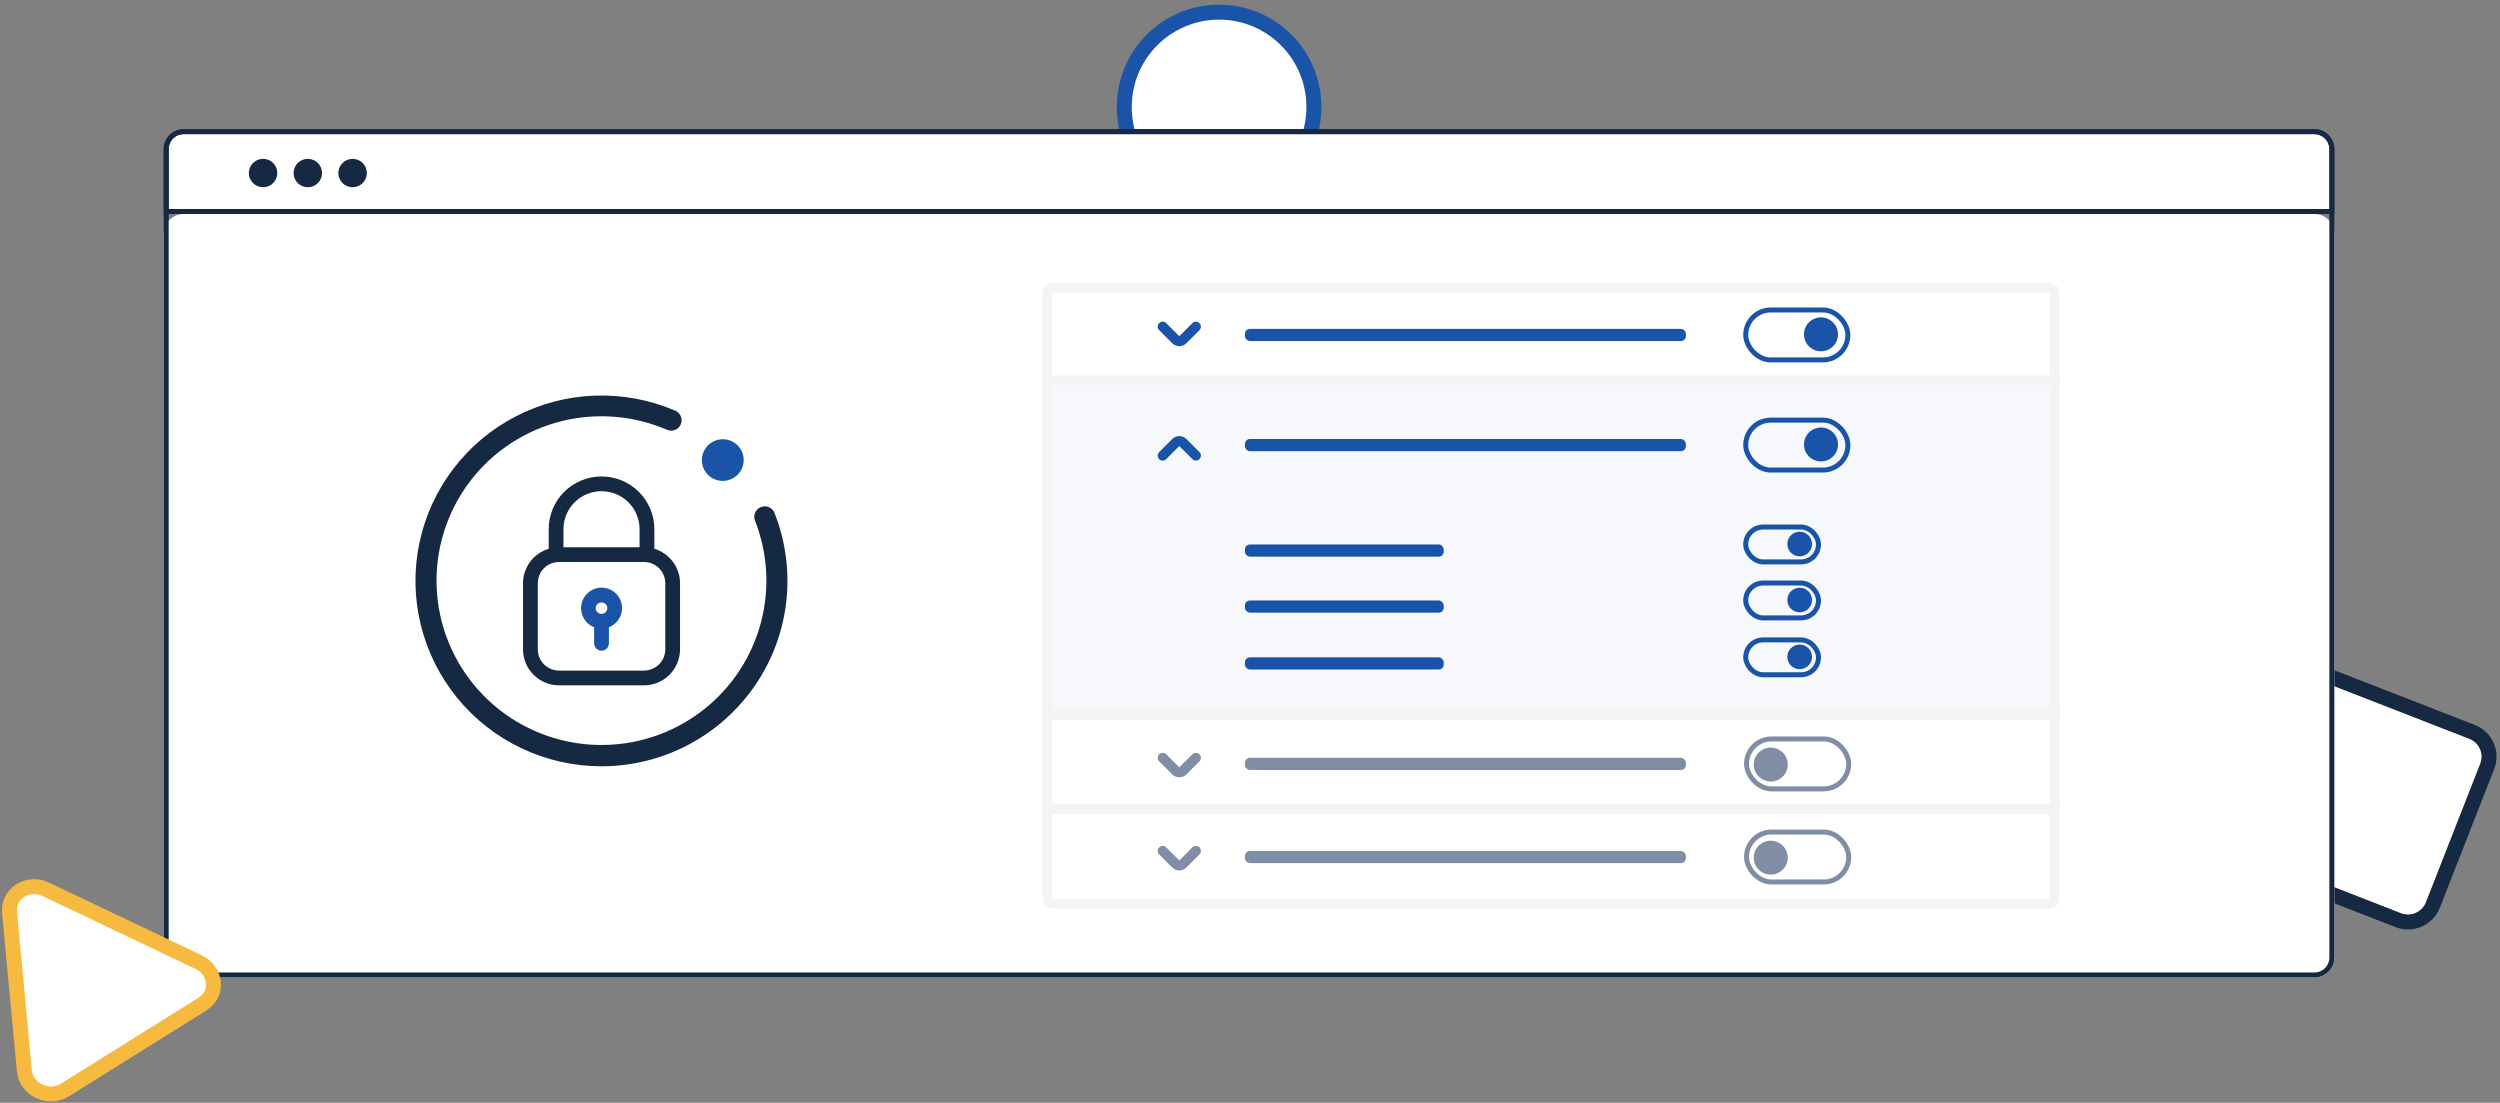 <svg fill="none" height="221" viewBox="0 0 501 221" width="501" xmlns="http://www.w3.org/2000/svg"><rect x="0" y="0" width="501" height="221" fill="#808080" stroke="none"/><path d="m452.812 173.565c-2.746-1.07-4.1-4.16-3.025-6.904l10.89-27.786c1.076-2.746 4.177-4.105 6.925-3.034l27.808 10.835c2.745 1.07 4.099 4.16 3.024 6.904l-10.889 27.786c-1.076 2.746-4.178 4.104-6.925 3.034z" fill="#fff" stroke="#162942" stroke-width="3"/><path d="m263.305 21.435c0 10.493-8.507 19-19 19-10.494 0-19-8.507-19-19s8.506-19 19-19c10.493 0 19 8.507 19 19z" fill="#fff" stroke="#1a54a9" stroke-miterlimit="10" stroke-width="3"/><path d="m32.805 46.884c0-2.209 1.791-4 4-4h427c2.209 0 4 1.791 4 4v145c0 2.209-1.791 4-4 4h-427c-2.209 0-4-1.791-4-4z" fill="#fff"/><path d="m36.805 26.384h427c1.933 0 3.5 1.567 3.5 3.5v12.5h-434v-12.5c0-1.933 1.567-3.5 3.5-3.5z" fill="#fff" stroke="#162942"/><path d="m36.805 26.384h427c1.933 0 3.5 1.567 3.5 3.5v162c0 1.933-1.567 3.5-3.5 3.5h-427c-1.933 0-3.5-1.567-3.5-3.5v-162c0-1.933 1.567-3.5 3.5-3.5z" stroke="#162942"/><ellipse cx="52.717" cy="34.678" fill="#162942" rx="2.854" ry="2.844"/><ellipse cx="61.686" cy="34.678" fill="#162942" rx="2.854" ry="2.844"/><ellipse cx="70.659" cy="34.678" fill="#162942" rx="2.854" ry="2.844"/><path d="m9.189 178.227 30.628 14.587c3.591 1.727 4.009 6.38.773 8.39l-27.621 17.255c-3.236 2.01-7.729-.122-8.084-3.859l-2.983-31.811c-.327-3.732 3.72-6.258 7.287-4.562z" fill="#fff" stroke="#f7ba41" stroke-miterlimit="10" stroke-width="3"/><g stroke-width="2"><rect fill="#fff" height="18.93" rx="1" stroke="#f4f4f4" width="201.853" x="209.887" y="57.659"/><path d="m209.887 162.178h201.853v17.931c0 .552-.448 1-1 1h-199.853c-.553 0-1-.448-1-1z" fill="#fff" stroke="#f4f4f4"/><path d="m209.887 143.077h201.853v17.931c0 .552-.448 1-1 1h-199.853c-.553 0-1-.448-1-1z" fill="#fff" stroke="#f4f4f4"/><path d="m209.887 76.215h201.853v66.986h-201.853z" fill="#f6f8fc" stroke="#f4f4f4"/><path d="m233.004 65.46 2.621 2.621c.39.391 1.023.391 1.414 0l2.621-2.621" stroke="#1a54a9" stroke-linecap="round"/><path d="m233.004 151.863 2.621 2.621c.39.391 1.023.391 1.414.001l2.621-2.622" stroke="#7f8ea5" stroke-linecap="round"/><path d="m233.004 170.523 2.621 2.622c.39.39 1.023.39 1.414 0l2.621-2.622" stroke="#7f8ea5" stroke-linecap="round"/></g><rect height="10.008" rx="5.004" stroke="#7f8ea5" width="20.477" x="350.004" y="148.083"/><ellipse cx="354.857" cy="153.214" fill="#7f8ea5" rx="3.412" ry="3.4"/><rect height="10.008" rx="5.004" stroke="#7f8ea5" width="20.477" x="350.004" y="166.743"/><ellipse cx="354.857" cy="171.874" fill="#7f8ea5" rx="3.412" ry="3.4"/><rect height="10.008" rx="5.004" stroke="#1a54a9" width="20.477" x="349.84" y="62.12"/><ellipse cx="364.927" cy="67.001" fill="#1a54a9" rx="3.412" ry="3.4"/><rect fill="#1a54a9" height="2.446" rx="1" width="88.365" x="249.484" y="65.901"/><path d="m239.66 91.303-2.621-2.621c-.39-.391-1.023-.391-1.414 0l-2.621 2.621" stroke="#1a54a9" stroke-linecap="round" stroke-width="2"/><rect height="10.008" rx="5.004" stroke="#1a54a9" width="20.477" x="349.842" y="84.193"/><ellipse cx="364.929" cy="89.074" fill="#1a54a9" rx="3.412" ry="3.4"/><rect height="6.988" rx="3.494" stroke="#1a54a9" width="14.586" x="349.842" y="105.616"/><ellipse cx="360.654" cy="109.021" fill="#1a54a9" rx="2.476" ry="2.467"/><rect height="6.988" rx="3.494" stroke="#1a54a9" width="14.586" x="349.842" y="116.839"/><ellipse cx="360.654" cy="120.244" fill="#1a54a9" rx="2.476" ry="2.467"/><rect height="6.988" rx="3.494" stroke="#1a54a9" width="14.586" x="349.842" y="128.235"/><ellipse cx="360.654" cy="131.64" fill="#1a54a9" rx="2.476" ry="2.467"/><rect fill="#1a54a9" height="2.446" rx="1" width="88.365" x="249.486" y="87.974"/><rect fill="#1a54a9" height="2.446" rx="1" width="39.834" x="249.486" y="109.11"/><rect fill="#1a54a9" height="2.446" rx="1" width="39.834" x="249.486" y="120.333"/><rect fill="#1a54a9" height="2.446" rx="1" width="39.834" x="249.486" y="131.729"/><rect fill="#7f8ea5" height="2.446" rx="1" width="88.365" x="249.484" y="151.863"/><rect fill="#7f8ea5" height="2.446" rx="1" width="88.365" x="249.484" y="170.523"/><path d="m120.46 153.564c-5.53-.012-10.988-1.25-15.979-3.624-4.991-2.373-9.389-5.824-12.876-10.101-3.487-4.278-5.976-9.274-7.286-14.628-1.31-5.355-1.408-10.932-.288-16.329s3.432-10.477 6.766-14.874 7.608-7.999 12.513-10.546c4.904-2.547 10.315-3.975 15.841-4.18s11.029.817 16.11 2.993c.261.099.499.251.699.446.202.196.363.43.475.687.104.26.158.537.159.817.001.281-.056.559-.168.817-.113.257-.275.49-.475.687-.203.193-.444.342-.709.436-.264.104-.547.152-.831.141s-.563-.081-.818-.206c-7.017-3.008-14.863-3.502-22.204-1.396s-13.723 6.68-18.061 12.946c-4.338 6.265-6.365 13.835-5.735 21.421.63 7.587 3.877 14.722 9.19 20.192 5.312 5.47 12.362 8.937 19.95 9.812 7.589.874 15.247-.897 21.672-5.014s11.222-10.324 13.573-17.567 2.112-15.074-.676-22.161c-.101-.256-.151-.529-.146-.803.005-.275.064-.546.174-.798s.268-.48.467-.67c.198-.191.432-.341.689-.441.514-.209 1.089-.209 1.603 0 .507.219.906.63 1.109 1.142 2.234 5.639 3.05 11.738 2.376 17.763-.675 6.026-2.818 11.795-6.245 16.805-3.426 5.01-8.03 9.109-13.411 11.938s-11.374 4.303-17.458 4.293z" fill="#162942"/><path d="m144.835 96.375c.831.002 1.643-.242 2.334-.701.691-.459 1.23-1.111 1.549-1.875.319-.764.402-1.605.241-2.417-.162-.812-.561-1.557-1.148-2.142-.588-.585-1.336-.983-2.15-1.144-.815-.161-1.659-.077-2.426.24-.766.318-1.421.855-1.882 1.544-.46.689-.704 1.498-.703 2.326.003 1.105.445 2.165 1.229 2.946s1.847 1.222 2.956 1.224z" fill="#1a54a9"/><path d="m134.739 112.444c-.915-1.177-2.176-2.041-3.607-2.471v-3.938c0-2.799-1.115-5.482-3.101-7.461-1.986-1.979-4.679-3.091-7.487-3.091s-5.501 1.112-7.487 3.091c-1.986 1.979-3.101 4.662-3.101 7.461v3.948c-1.486.447-2.788 1.359-3.714 2.6s-1.428 2.745-1.431 4.292v13.264c.002 1.911.765 3.743 2.121 5.094s3.194 2.111 5.111 2.114h17.011c1.916-.005 3.751-.767 5.105-2.118 1.354-1.35 2.116-3.181 2.118-5.09v-13.274c-.001-1.603-.543-3.16-1.538-4.421zm-26.964 4.421c.005-1.124.454-2.201 1.248-3 .396-.396.867-.71 1.385-.924.519-.213 1.074-.322 1.635-.32h17.011c.559-.002 1.113.107 1.63.321.517.213.986.527 1.38.923.801.795 1.253 1.874 1.259 3v13.274c-.005 1.126-.457 2.204-1.257 2.999s-1.883 1.243-3.012 1.246h-17.011c-1.13 0-2.215-.447-3.015-1.243s-1.251-1.876-1.253-3.002zm5.145-7.198v-3.632c0-2.015.803-3.948 2.233-5.373 1.429-1.425 3.369-2.225 5.391-2.225s3.961.8 5.391 2.225c1.43 1.425 2.233 3.358 2.233 5.373v3.632z" fill="#162942"/><path d="m123.899 119.485c-.381-.534-.884-.97-1.468-1.27-.583-.301-1.231-.458-1.888-.458-.958.008-1.883.348-2.617.961-.735.614-1.232 1.462-1.407 2.401s-.017 1.909.446 2.745c.464.835 1.205 1.484 2.096 1.835v3.223c0 .391.156.767.434 1.044s.655.433 1.048.433.77-.156 1.048-.433.434-.653.434-1.044v-3.223c.586-.229 1.112-.587 1.538-1.049.426-.461.741-1.013.921-1.614s.22-1.235.117-1.854c-.104-.618-.347-1.205-.712-1.716zm-4.176 1.569c.221-.21.515-.327.82-.325.152-.002.303.025.445.082.141.056.27.14.378.246s.195.233.253.373c.059.14.089.29.089.442-.002.307-.126.601-.344.818s-.513.34-.821.343c-.308-.003-.603-.126-.821-.343s-.341-.511-.344-.818c.005-.307.129-.6.345-.818z" fill="#1a54a9"/></svg>